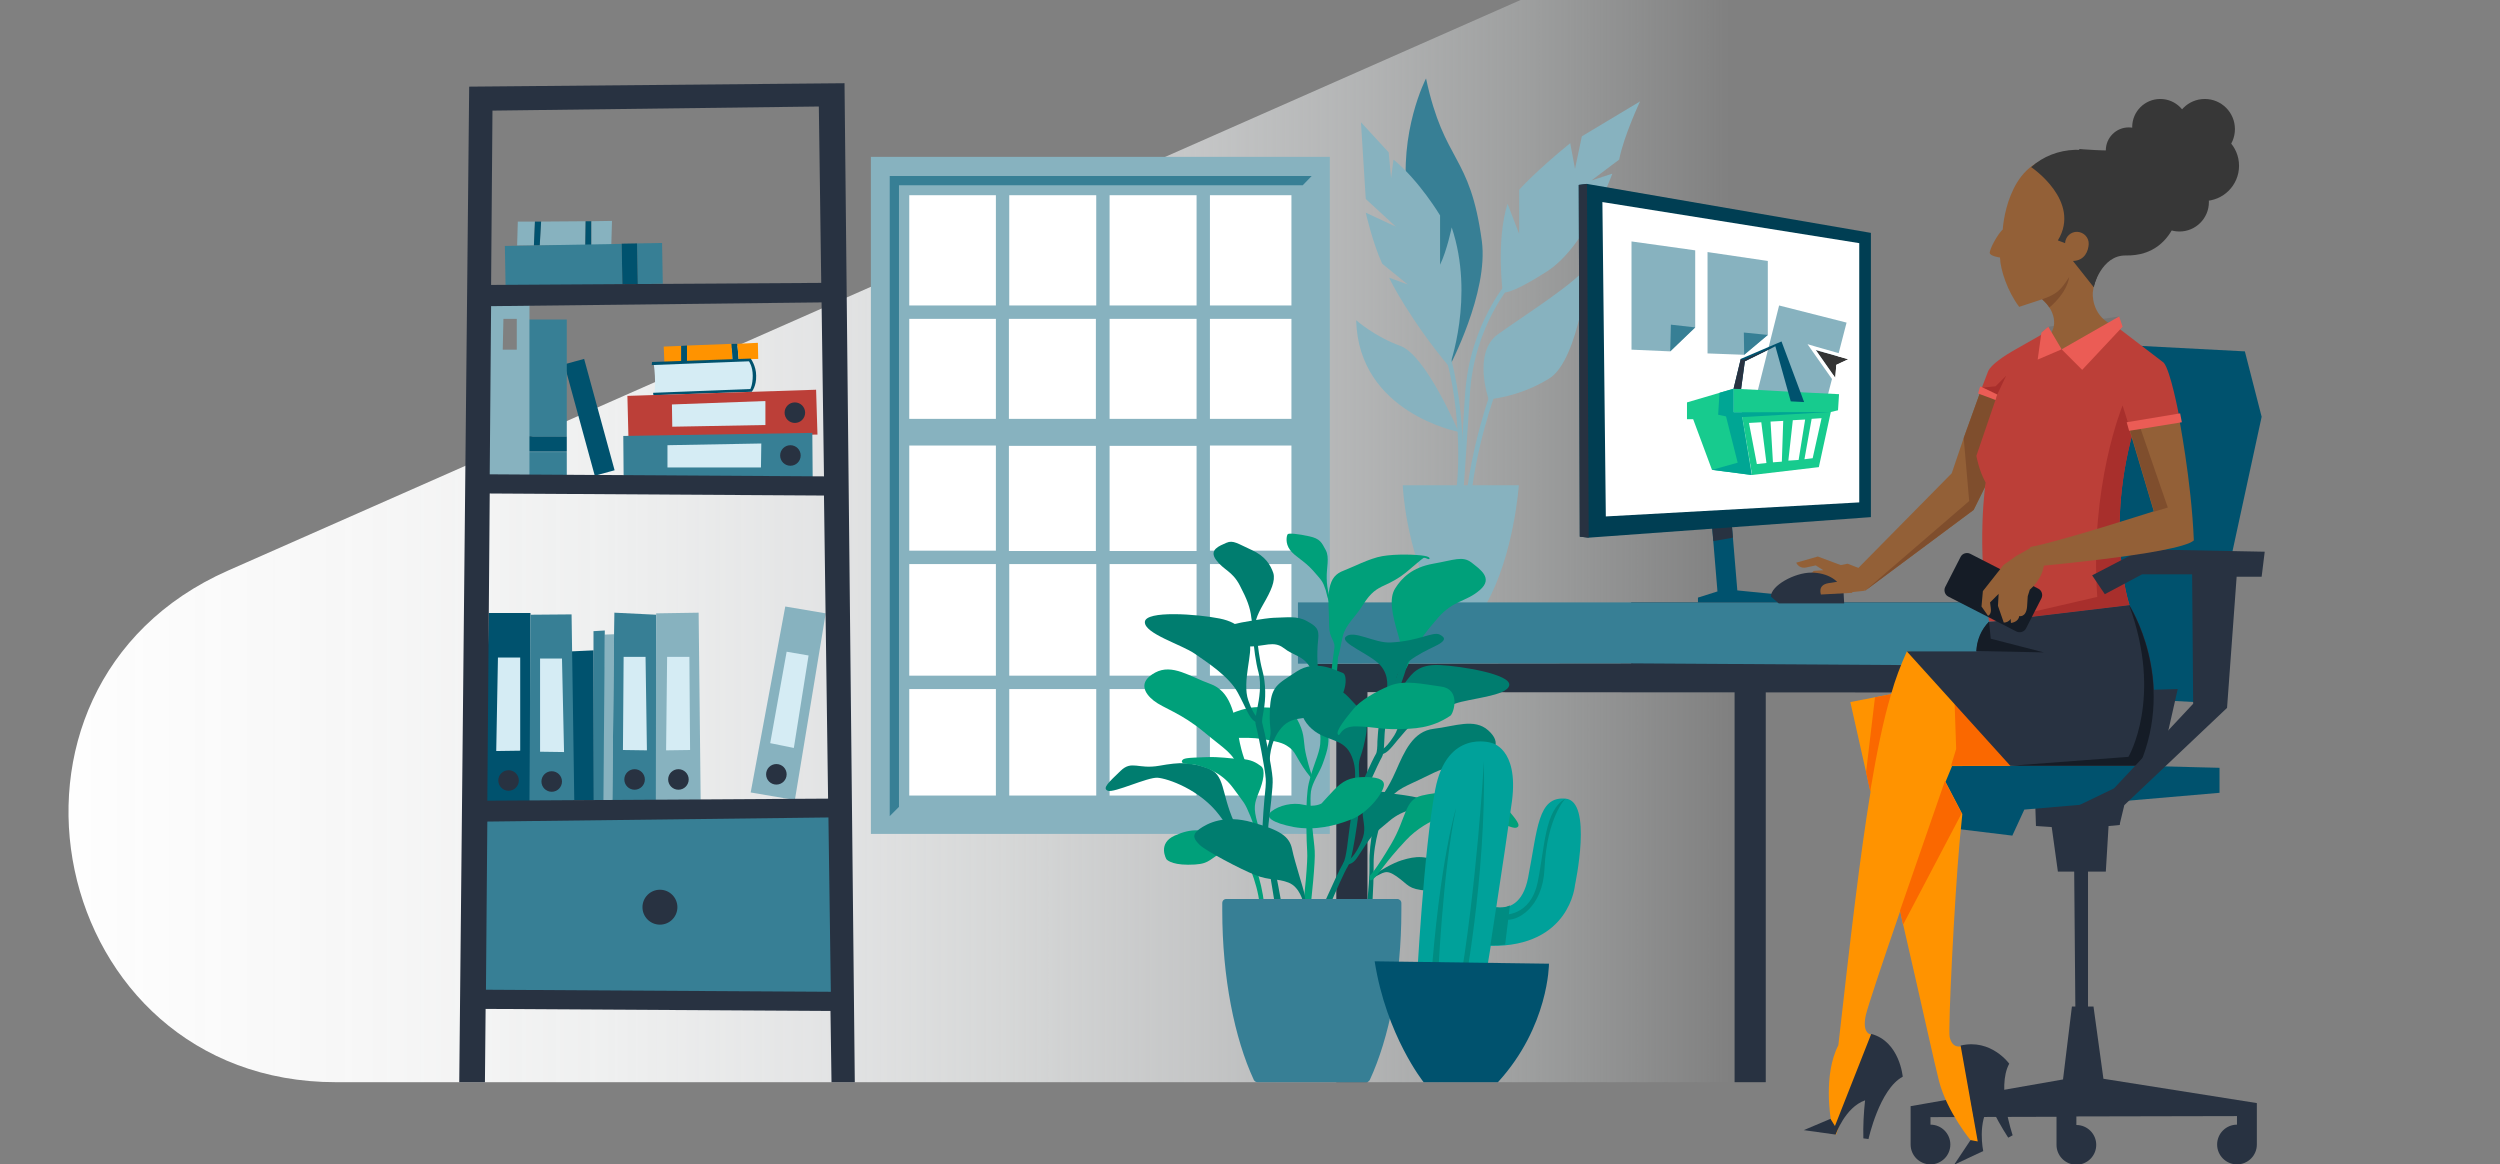 <?xml version="1.0" encoding="utf-8" standalone="no"?>
<!-- Generator: Adobe Illustrator 28.1.0, SVG Export Plug-In . SVG Version: 6.00 Build 0)  --><svg xmlns="http://www.w3.org/2000/svg" xmlns:xlink="http://www.w3.org/1999/xlink" id="Laag_1" style="enable-background:new 0 0 730 340;" version="1.1" viewBox="0 0 730 340" x="0px" xml:space="preserve" y="0px">
<rect x="0" y="0" width="730" height="340" fill="#808080" stroke="none"/>
<style type="text/css">
	.st0{fill:url(#SVGID_1_);}
	.st1{fill:#757575;}
	.st2{fill:#00526E;}
	.st3{fill:#936037;}
	.st4{fill:#373737;}
	.st5{fill:#7F4E2D;}
	.st6{fill:#FFFFFF;}
	.st7{fill:#87B2BF;}
	.st8{fill:#377F95;}
	.st9{fill:#283241;}
	.st10{fill:#003E53;}
	.st11{fill:#BC3F38;}
	.st12{fill:#FF9300;}
	.st13{fill:#FA6800;}
	.st14{fill:#151C26;}
	.st15{fill:#A82F2C;}
	.st16{fill:#EB5C55;}
	.st17{fill:#00A07A;}
	.st18{fill:#007D6F;}
	.st19{fill:#00A19A;}
	.st20{fill:#008C82;}
	.st21{fill:#17CB8E;}
	.st22{fill:#00A694;}
	.st23{fill:#343434;}
	.st24{fill:#D5ECF4;}
</style>
<g id="Neuzen">
	
		<linearGradient gradientTransform="matrix(1 0 0 1 0 -5778)" gradientUnits="userSpaceOnUse" id="SVGID_1_" x1="-122.739" x2="505.867" y1="5936" y2="5936">
		<stop offset="0" style="stop-color:#FFFFFF"/>
		<stop offset="0.226" style="stop-color:#FFFFFF;stop-opacity:0.99"/>
		<stop offset="0.363" style="stop-color:#FCFCFC;stop-opacity:0.957"/>
		<stop offset="0.475" style="stop-color:#FBFCFC;stop-opacity:0.901"/>
		<stop offset="0.574" style="stop-color:#F9FAFB;stop-opacity:0.821"/>
		<stop offset="0.665" style="stop-color:#F7F9F9;stop-opacity:0.718"/>
		<stop offset="0.75" style="stop-color:#F5F7F8;stop-opacity:0.591"/>
		<stop offset="0.83" style="stop-color:#F2F5F6;stop-opacity:0.44"/>
		<stop offset="0.906" style="stop-color:#EEF3F3;stop-opacity:0.265"/>
		<stop offset="0.976" style="stop-color:#EAF0F1;stop-opacity:7.200000e-02"/>
		<stop offset="1" style="stop-color:#E9EFF0;stop-opacity:0"/>
	</linearGradient>
	<path class="st0" d="M444,0L66.6,166.6C-10.6,200.7,13.8,316,98.1,316H660V0H444z"/>
</g>
<g id="Onderwerp">
	<polygon class="st1" points="598.1,95.4 618.8,92.4 618.8,95.4 602,102 596.1,97.1  "/>
	<polygon class="st2" points="595.7,202.6 642.7,205.1 643.9,197.8 660.4,121.7 655.5,102.6 604,99.9 585.3,117.8  "/>
	<g>
		<g>
			<path class="st3" d="M611.1,85.4c0.8-7.1,4.6-10.4,4.6-10.4c12.2-13.4,3.9-31.3-15.6-29.1C585.9,47.4,584.8,67,584.8,67     c-1.6,1.5-3.8,5.7-3.8,6.8c0,1,3,1.4,3,1.4c0.1,3.6,2.2,9.9,5.6,14.4l6.7-2.2c3,2.4,5,7.2,2.1,10.5l3.7,4.2l14.5-7.3     C610.5,91.8,611.1,85.4,611.1,85.4L611.1,85.4z"/>
			<path class="st4" d="M603,71c0.1-1.9,1.7-3.4,3.6-3.3c1.9,0.1,3.4,1.7,3.3,3.6c-0.1,1.9-1.1,4.8-4.6,4.9l6.1,7.7     c0,0,1-5.3,4.3-8.4c0,0,18-14.1,3-27.8c-7.2-5.6-18.6-5.3-25.6,1.1c0,0,14.8,9.9,7.8,21.4L603,71L603,71z"/>
			<path class="st4" d="M607.1,43.5c0,0,27.1,2.7,38.9-4.8c0,0-8.4,8-8.7,17.1c0,0-0.2,19.1-16.6,18.8c-7.1-0.1-9.4,9.2-9.4,9.2     l-0.1-27.4L607.1,43.5L607.1,43.5z"/>
			<circle class="st4" cx="636.4" cy="59" r="8.6"/>
			<circle class="st4" cx="643.5" cy="48.4" r="10.3"/>
			<circle class="st4" cx="621.6" cy="43.9" r="6.7"/>
			<circle class="st4" cx="643.8" cy="37.7" r="8.8"/>
			<circle class="st4" cx="630.8" cy="37.1" r="8.2"/>
		</g>
		<path class="st5" d="M596.3,87.4c0,0,1.5,1.3,2.1,2.4c0,0,5.1-4,5.8-8.9C601.6,84.9,600.7,85.8,596.3,87.4L596.3,87.4z"/>
	</g>
	<rect class="st6" height="187.3" width="124" x="259.9" y="51.4"/>
	<g>
		<path class="st7" d="M388.3,243.5h-134V45.8h134L388.3,243.5L388.3,243.5z M265.5,232.3h111.6L377.1,57H265.5L265.5,232.3z"/>
		<path class="st7" d="M349.4,197.3H324v-32.6h25.4L349.4,197.3L349.4,197.3z M382.7,93.1v-3.9h-29.4V51.4h-3.9v37.8H324V51.4h-3.9    v37.8h-25.4V51.4h-3.9v37.8h-30.9v3.9h30.9v29.2h-28.1v2h-2.7v3.9h2.7v1.9h28.1v30.7h-30.9v3.9h30.9v32.6h-30.9v3.9h30.9v36.7h3.9    v-36.7h25.4v36.7h3.9v-36.7h25.4v36.7h3.9v-36.7h29.4v-3.9h-29.4v-32.6h29.4v-3.9h-29.4v-30.7h29.4v-7.8h-29.4V93.1L382.7,93.1    L382.7,93.1z M294.6,93.1h25.4v29.2h-25.4C294.6,122.4,294.6,93.1,294.6,93.1z M320.1,197.3h-25.4v-32.6h25.4V197.3L320.1,197.3z     M294.6,160.9v-30.7h25.4v30.7H294.6z M349.4,160.9H324v-30.7h25.4L349.4,160.9L349.4,160.9z M324,122.4V93.1h25.4v29.2H324z"/>
		<path class="st8" d="M380.4,54.1H262.5v181.5l-2.7,2.7V51.4h123.2L380.4,54.1L380.4,54.1z"/>
	</g>
	<g>
		<path class="st8" d="M416.4,22.9c0,0-8.1,15.6-5.4,35.3l12.2,48.9c0,0,11.5-21.7,9.5-36.7C429.2,44.6,421.8,48,416.4,22.9    L416.4,22.9z"/>
		<path class="st7" d="M396,93.5c0,0,5.4,4.8,12.9,7.5c7.5,2.7,17,25.1,17,25.1S396.7,120.6,396,93.5z"/>
		<path class="st7" d="M434.7,116.6c0,0-4.8-13.6,2.7-19s23.8-15.6,26.5-20.4c0,0-2.7,27.8-11.5,33.3S434.7,116.6,434.7,116.6    L434.7,116.6z"/>
		<path class="st7" d="M438.8,85.3c0,0-2-14.9,1.4-25.8l3.4,8.8V55.4c0,0,4.8-5.4,14.9-13.6l1.4,7.5l2-9.5l17-10.2    c0,0-4.8,10.2-6.1,17l-2,1.5l-6.1,4.6l6.1-2c0,0-7.5,21-19,28.5C440.1,86.7,438.8,85.3,438.8,85.3L438.8,85.3z"/>
		<path class="st7" d="M423.2,107.1c0,0,7.5-20.4,0.7-40.7c0,0-1.4,6.8-3.4,10.9V62.9c0,0-6.1-10.2-13.6-16.3l-0.7,5.4l-0.7-7.5    l-8.1-8.8l1.4,22.4l8.8,8.1l-8.8-4.1c0,0,2,8.8,4.8,14.9l7.5,6.1l-5.4-2C405.5,81.3,412.3,94.2,423.2,107.1L423.2,107.1z"/>
		<path class="st7" d="M426.6,143.1l-1.3-0.2c0-0.2,2.6-20.5-4-41.8l1.3-0.4C429.2,122.4,426.6,142.9,426.6,143.1L426.6,143.1z"/>
		<path class="st7" d="M427.2,145.1l-1.4-0.1c0-0.1,0.7-9.1,2-29.9c1.4-21,13-33.6,13.1-33.7l1,0.9c-0.1,0.1-11.4,12.3-12.7,32.8    C427.9,136.1,427.2,145,427.2,145.1L427.2,145.1z"/>
		<path class="st7" d="M429.3,147.8l-1.4-0.1c1.4-16.9,7.4-33.3,7.5-33.5l1.3,0.5C436.6,114.9,430.6,131.2,429.3,147.8z"/>
		<path class="st7" d="M419.1,176.3H434c8.1-14.3,9.5-34.6,9.5-34.6h-33.9C409.6,141.7,410.3,160,419.1,176.3L419.1,176.3z"/>
	</g>
	<polygon class="st2" points="507.3,172.4 501.9,107.9 496.1,107.9 501.5,172.7 495.8,174.5 495.8,176.8 528.3,176.8 528.3,174.5     "/>
	<polygon class="st9" points="506,157 501.9,107.9 496.1,107.9 500.3,158  "/>
	<polygon class="st10" points="461.3,156.7 463.9,157 546.3,151 546.3,68 463.4,53.7 461,54  "/>
	<polygon class="st6" points="542.9,71 542.9,146.7 468.9,150.8 467.9,59  "/>
	<polygon class="st9" points="461.3,156.7 463.9,157 463.4,53.7 461,54  "/>
	<polygon class="st9" points="625.5,201.5 623.7,227.4 630.1,226.8 635.9,201.2  "/>
	<polygon class="st3" points="576.3,148.9 544.6,172.5 541.3,167.2 569.9,138.2 573.4,127.9 578.7,113.2 592.5,116.2  "/>
	<polygon class="st5" points="578.7,113.2 573.4,127.9 575,146.3 544.6,172.5 576.3,148.9 592.5,116.2  "/>
	<polygon class="st9" points="594.2,231.9 594.5,241.2 599.1,241.5 600.9,254.5 614.9,254.5 615.7,241.2 618.9,240.9 619.5,230.4     "/>
	<path class="st2" d="M624.7,223.6h-55l-22.4,15.5l40.3,4.9l3.5-7.6l57-4.9v-7.3L624.7,223.6L624.7,223.6z"/>
	<path class="st9" d="M614.2,315l-2.9-21.1h-1.6v-47h-4.1l0.4,47H605l-2.6,21.3l-44.5,7.8v2.7l0,8.5c0,3.2,2.6,5.8,5.8,5.8   c3.2,0,5.8-2.6,5.8-5.8c0-3.2-2.6-5.8-5.8-5.8h0v-2.2l36.8-0.1v8.2c0,3.2,2.6,5.8,5.8,5.8c3.2,0,5.8-2.6,5.8-5.8   c0-3.2-2.6-5.8-5.8-5.8l0,0V326l46.9-0.1v2.5c-3.2,0-5.8,2.6-5.8,5.8c0,3.2,2.6,5.8,5.8,5.8s5.8-2.6,5.8-5.8v-12.1L614.2,315   L614.2,315z"/>
	<polygon class="st9" points="476.3,175.9 476.3,193.7 384,193.8 384,202.1 557.8,202.2 563.8,195.6 591.2,195.6 591.2,175.9  "/>
	<polyline class="st8" points="571.2,194.3 591.2,195.6 591.2,175.9 379,175.9 379,193.8 476.3,193.7  "/>
	<path class="st3" d="M528.3,172.2c-1.1,0.2-2.3,0-3.2-0.7l0.9-1.1l3.6-3.7l2.8-0.2l-2.2-1.4l-2.8,0.6c-1.2,0.3-2.4-0.3-2.9-1.4   l6.3-1.8l6.7,2.5l2-0.4l4.9,1.9l0.1,6l-3.7,0.4c0,0-3.7-0.3-4.9-2l-2.2-0.7l-2.1,1.9C531.7,172.1,529.9,173.8,528.3,172.2   L528.3,172.2z"/>
	<path class="st9" d="M538.3,172.6l-0.5,0c-0.3-3-4.2-5.4-8.9-5.4c-4.9,0-11.8,3.8-11.8,7l2.3,2h19.1L538.3,172.6z"/>
	<path class="st3" d="M533.8,170.3l5.7-0.9l1.4,3.7l-9.2,0.5C531.7,173.4,530.7,170.9,533.8,170.3L533.8,170.3z"/>
	<path class="st11" d="M583.2,115.2l-4.5-2l1.8-4.7c0.8-2.1,5.3-4.9,7.2-6l8.8-5l5.5,4.5l2.5,0.1l14.1-6.3l13.2,10.1   c2,2.3,4.4,15.1,4.4,15.1l-12.7,2.7c-9.2,30.9-1.7,52.9-1.7,52.9l-41,4.9c-3.8-22.3-1-40.6-1-40.6c-2-3.6-2.7-7.8-2.7-7.8l5.6-16.4   L583.2,115.2L583.2,115.2z"/>
	<path class="st12" d="M587,223.6c0.1,0,23.3-26.8,23.3-26.8l-53.5-6.6c-1.8,4-3.4,8.2-4.6,12.5l-4.7,0.9l-7.2,1.4l4.6,20.5l1.3,5.7   c-3.1,18.8-5.9,42.9-9.4,74c-4.5,8.7-2.2,21.6-2.2,21.6l-0.9,2l2.4,2.6l10.4-29.3c0,0-2.9,0-1.7-5.6c0.5-2.3,4.9-15.5,10-30.3   l0.1-0.2c0.4,2,0.7,3.8,0.9,4.3c4.9,21.2,9.4,41.7,10.4,45.4c2.4,9.2,9.5,17.6,9.5,17.6l2,0.2l-5-28c0,0-2.6,0.9-3.4-2.7   c-0.5-2.4,1.4-40.2,2.9-56.9c0.5-5,0.8-8.2,0.8-8.2l-4.9-9.4c0,0,1.6-3.9,1.9-4.6L587,223.6L587,223.6z"/>
	<path class="st9" d="M572.5,305.3c8.9-2.1,14.2,5.3,14.2,5.3c-3.8,6.9,1,20.9,1,20.9l-1.3,0.7c-2-3.1-3.8-6.3-5.3-9.6   c-3.8,5-2,13.5-2,13.5l-8.5,4l4.8-7.2l2.1,0.4L572.5,305.3L572.5,305.3z"/>
	<polygon class="st13" points="555.7,270 554.8,265.9 567.9,228.1 572.8,237.5  "/>
	<polygon class="st13" points="569.7,223.6 571.2,218.7 570.6,201 585.8,206.8 587,223.6  "/>
	<path class="st9" d="M556.8,190.2h20.3c0.3-3.2,1.5-6.2,3.7-8.6l41-4.9c0,0,13.9,21.6,3,46.9H587L556.8,190.2L556.8,190.2z"/>
	<path class="st13" d="M546.1,231.1c1.9-11.3,3.8-20.7,6.1-28.4l-4.7,0.9l-2.6,21.8L546.1,231.1L546.1,231.1z"/>
	<path class="st14" d="M596.8,190.5l-19.7-0.4c0.1-3.2,1.4-6.3,3.7-8.6l0.5,5L596.8,190.5L596.8,190.5z"/>
	<path class="st14" d="M621.7,176.7c0,0,13.9,21.6,3,46.9H587l34.5-2.6C621.5,221,631.7,203.8,621.7,176.7L621.7,176.7z"/>
	<path class="st15" d="M580.8,181.6l41-4.9c0,0-7.5-22,1.7-52.9l-2.1-0.3l-1.6-5.1c0,0-9.7,23.4-7.4,55.9L580.8,181.6L580.8,181.6z"/>
	<polygon class="st15" points="578.7,113.2 583.2,115.2 585.8,109.7 582.7,112.8  "/>
	<polygon class="st9" points="625.5,160.4 610.9,168 614.6,173.5 625.5,167.7 640.1,167.7 640.4,205.5 617.3,230.2 594.5,241.2    618.9,240.9 620.3,235.1 650.3,206.7 653.1,168.4 660.4,168.4 661.3,161.1  "/>
	<path class="st3" d="M636.1,121.1c0,0,3.8,19.2,4.5,36.7c-4.5,4.1-50.7,8-50.7,8l3-6.1c7.7-1.3,36-10.4,36-10.4l-7.7-25.8l3.1-0.5   L636.1,121.1L636.1,121.1z"/>
	<polygon class="st5" points="629,149.4 633,148.2 624.3,123 621.3,123.5  "/>
	<path class="st9" d="M546.4,301.9c8.3,2.2,9.2,12.5,9.2,12.5c-6.8,3.6-10,18.2-10,18.2l-1.5-0.2c-0.1-3.7,0.1-7.4,0.5-11.1   c-5.8,2-8.6,10-8.6,10l-9.3-1.3l7.8-3.3l1.3,2.1L546.4,301.9L546.4,301.9z"/>
	<path class="st14" d="M568,171.4l4.5-8.8c0.5-1,1.8-1.4,2.8-0.9l19.9,10.2c1,0.5,1.4,1.8,0.9,2.8l-4.5,8.8c-0.5,1-1.8,1.4-2.8,0.9   l-19.9-10.2C567.9,173.7,567.5,172.4,568,171.4z"/>
	<path class="st3" d="M588.8,162.3L585,165l-6,7.6l-0.4,4.5l1.9,2.7c0,0,1.1-0.3,0.8-2.3l-0.2-1.6l2.5-2.5l-0.2,3.5l1.7,4.9   c0.8,0,1.6-0.4,2-1.1l0.1,1.2c0,0,2.2-0.2,2.4-2c0,0,2,0.5,2.3-2.7l0.2-3.1l0.6-1.9c1.5-1.3,2.7-2.9,3.5-4.8   c1.2-3.2,0.6-4.8,0.6-4.8l1-3.3l-4.7,0.6L588.8,162.3L588.8,162.3z"/>
	<rect class="st9" height="116.7" width="9.1" x="506.5" y="199.3"/>
	<rect class="st9" height="116.7" width="9.1" x="390.2" y="199.3"/>
	<polygon class="st16" points="618.8,92.4 602,102 608,108 619.8,95.4  "/>
	<polygon class="st16" points="598.1,95.4 602,102 595,105 596.1,97.1  "/>
	<polygon class="st16" points="621,123.3 636.6,120.7 637.1,123.3 621.7,125.8  "/>
	<polygon class="st16" points="583.2,115.2 582.7,116.8 577.6,114.9 578.2,112.8  "/>
	<g>
		<path class="st17" d="M343,244c5.1-2.3,8.3-1.8,12.5,0c2.6,1.1,6.1,3.6,8.6,5.6c-0.1,0.2-0.2,0.3-0.3,0.5    c-3.3-1.9-3.7-3.1-7.2-1.1c-4,2.3-3.6,3.5-9.7,3.5c-5.1,0-6.3-1.6-6.3-1.6S337.9,246.3,343,244L343,244z"/>
		<path class="st18" d="M365.6,250c0,0-1.5-1.7-5.3-10.1c-3.8-8.5-2.5-13.8-7.7-15.6c-5.2-1.8-7.9-1.8-14.1-0.7    c-6.2,1.1-8-1.7-11.3,1.5c-3.3,3.2-5.5,5.1-3.7,5.8c1.8,0.7,11.6-4,14.5-3.8c2.9,0.2,12.4,3.4,18.1,11c5.7,7.6,6.9,10.9,8.6,12.6    C366.1,252.4,365.6,250,365.6,250L365.6,250z"/>
		<path class="st18" d="M421.3,252.3c-4.8-2.6-7.8-2.4-12-1.1c-2.6,0.8-6.2,2.9-8.8,4.7c0.1,0.2,0.2,0.3,0.3,0.5    c3.3-1.6,3.8-2.7,7-0.5c3.7,2.6,3.2,3.7,9,4.2c4.9,0.4,6.2-1,6.2-1S426.1,254.9,421.3,252.3L421.3,252.3z"/>
		<path class="st17" d="M388.1,182.6c0-4.1-0.5-7.9,0.1-10.8c0.6-2.9,1.8-4.3,4.2-5.2c2.4-0.9,7.6-3.6,11.2-4.2    c4-0.7,10-0.5,12.3-0.1s1.5,1.2,1,0.9c-0.9-0.4-0.9-0.3-1.2-0.3c-0.3,0.1-3.3,2.7-5.2,4.3c-2,1.6-4,2.7-6.2,3.7    c-2.2,1-4,2-6.3,5.7s-5.1,5.8-5.9,9.2s-0.8,4.1-1.2,5.5c-0.4,1.4-1,0.1-1-0.8C389.9,186.4,388.1,186.7,388.1,182.6L388.1,182.6z"/>
		<path class="st18" d="M384.9,186.8c0.4-3.3-0.7-4-3.4-5.5s-5.7-1-9.7-0.9c-2.2,0.1-9.5,1.3-11.7,1.9c-4.2,1.2-8.6,1.9-9.5,3.4    c-0.9,1.4,0.3,1.1,1.5,1.9c1.2,0.8,7.4,1.2,12.3,1.2s7.5-1.8,10.4,0.4c2.9,2.3,5.9,2.3,7.8,5.8c1.9,3.5,1.5,4.6,2.7,6.8    S383.9,195.9,384.9,186.8L384.9,186.8z"/>
		<path class="st17" d="M382.8,227.1c-3.8-4.6-4.3-7.3-6-8.6s-2.5-1.8-8.2-2.7c-5.7-0.9-9.5,0.5-12.3-1.5c-2.8-2-1.4-3.4,0-4.3    c1.4-0.9,7-3.8,11.8-3.5c4.8,0.4,8.4-0.6,10.6,3.4c2.2,4,1.9,5.9,2.3,8.6c0.4,2.7,1.7,7,2.1,8S382.8,227.1,382.8,227.1    L382.8,227.1z"/>
		<path class="st17" d="M380.7,281.5l-2.4-0.4c0,0,0.5-3,1.6-11.6c1.2-9,2-18.3,1.8-20.8c-0.2-2.8-0.5-12.7,0.1-17.8    c0.3-2.9,1.4-5.9,2.3-8.5c0.7-1.9,1.3-3.8,1.4-5.1c0.1-1.2,0.1-2.1,0-3.1c-0.1-1.5-0.3-3.4,0.2-6.9c0.4-3.1,0.9-4.6,1.3-5.9    c0.4-1.2,1.5-2.6,1.7-4.8c0.5-4.7,1.3-9.9,1.3-9.9l0.9,0.6c0,0.1-0.1,5.1-0.6,9.8c-0.3,2.5-0.7,3.7-1.1,5    c-0.4,1.3-0.9,2.6-1.2,5.5c-0.4,3.3-0.3,4.9-0.2,6.4c0.1,1.1,0.2,2.1,0,3.5c-0.2,1.6-0.8,3.4-1.6,5.6c-0.9,2.5-3,5.3-3.4,8    c-0.6,5,1,14.6,1.1,17.4c0.2,3-0.8,13.2-1.8,21.3C381.3,278.5,380.8,281.4,380.7,281.5L380.7,281.5z"/>
		<path class="st17" d="M388.6,175.8c0-0.2-1.2-3.7-1.2-6.9c-0.1-3.1,0.9-6.1-0.3-8.3s-1.6-3.3-4.8-4s-6-1-6.3-0.6s-0.8,2.6,0.7,4.6    c1.5,2,4,3,6.7,6c2.6,3,2.8,3,3.7,5.7C387.7,174.9,388.6,177.8,388.6,175.8L388.6,175.8z"/>
		<path class="st17" d="M409.6,194.7c0-1.5,0.5-3.1-1.3-9.2c-1.8-6.1-2.8-10.7-0.9-13.7s4.9-6.1,11.1-7.2c6.2-1.1,8.5-2.3,11.1-0.4    c2.5,2,6.6,4.6,2.5,8.1c-4,3.5-7.7,2.9-12.2,8.1c-4.5,5.2-6.4,7.9-8,12C410.3,196.5,409.6,196.6,409.6,194.7L409.6,194.7z"/>
		<path class="st18" d="M392.8,251.3c0.2-0.2,1.3,0.7,3.6-3.3c2.2-4,2.2-5.4,1.7-8.6c-0.5-3.2-0.4-6.6,1.2-7.3s3.1-1.3,6.3-0.6    s5.1,0.5,9.8,1.8c4.7,1.3,6,1.6,6,2.6s-3.1,0-4.8,0s-6.6,0.1-11,3.9s-4.2,3.1-6.7,6.7c-2.5,3.6-3,5.2-4.8,5.8    C394,252.3,390.9,253.5,392.8,251.3L392.8,251.3z"/>
		<path class="st18" d="M405,201.6c-0.1-0.4,0.9-4.2-2-7.4c-2.9-3.2-11.7-6.4-10.1-8.2c2.2-2.3,8.5,1.9,13.2,1.6    c8.3-0.4,12.3-3.3,14.3-2.3c2,1,1.4,1.9-0.6,3s-10.8,4.6-12,9.5c-1.2,4.9-1.2,6.3-1.3,6.8C406.4,205.1,405,201.6,405,201.6    L405,201.6z"/>
		<path class="st18" d="M403,218.9c0,0,1.1,0.6,4.1-4.1c3-4.7,1.8-13.8,3.5-15.9s3.4-5,9.8-4.7c6.4,0.3,20.9,2.7,20.3,5.9    s-11.6,3.8-15.9,5.4c-4.3,1.6-10.9,4-14.3,7.8c-3.4,3.8-4.7,6.1-6.5,6.8C402.2,220.8,403,218.9,403,218.9L403,218.9z"/>
		<path class="st18" d="M395.3,230.3c-0.1-0.3,1.5-5.5-1-10.3s-7.8-3.4-12-7.9c-4.2-4.4-2.9-11.1-1.3-11.2c1.6-0.1,8.3-2.2,12.8,2.7    c4.5,4.9,6.2,5.6,4.8,12.4c-1.4,6.8-2.1,4.3-1.7,10.7C397.2,233.1,395.3,230.3,395.3,230.3L395.3,230.3z"/>
		<path class="st18" d="M402.9,233.3c0.4-0.7,2.2-2.5,4.7-8.2c2.5-5.7,5-11.6,11.1-12.3s11.8-3.2,15.9,0.5s1.6,6.4-1.5,7.8    c-3.2,1.4-8.4,1.5-15.8,5.2s-9,3.6-12.5,8C401.2,238.9,402.9,233.3,402.9,233.3L402.9,233.3z"/>
		<path class="st18" d="M383.9,274.8l-1.8-0.7c0.3-0.8,8.3-19.1,10.1-22c1-1.6,1.4-7.2,2-11.3c0.4-2.7,0.7-5,1.1-6.2    c1-3,5.4-12.7,6.5-14.5c0.3-0.5,0.4-2.1,0.4-3.6c0.2-3.1,0.4-7.4,2.3-10.9c2.8-5.2,5.5-15.1,5.5-15.2l1.9,0.5    c-0.1,0.4-2.8,10.2-5.7,15.6c-1.7,3.1-1.9,7.2-2,10.1c-0.1,2.1-0.2,3.6-0.7,4.5c-1.1,1.9-5.4,11.4-6.3,14.1c-0.3,1-0.7,3.4-1,5.9    c-0.7,4.7-1.5,10-2.7,12C391.7,255.9,384,274.6,383.9,274.8L383.9,274.8z"/>
		<path class="st18" d="M400.3,270.3l-1.9-0.2c0-0.1,1.6-11,1.5-17.7c-0.2-6.9,1.9-14.6,2.1-15l1.8,0.7c0,0.1-2.8,7.7-2.7,14.2    C401.2,259.2,400.3,270.2,400.3,270.3L400.3,270.3z"/>
		<path class="st17" d="M390.7,214.5c0.7,0.8,0.5-2.5,5.4-2.4c4.9,0.1,7.1,0.9,11.9,0.8s9.8-0.1,15.5-3.9c1-0.7,3.1-7.7-2.6-8.5    c-5.7-0.8-10.7-2-15-0.3c-4.3,1.7-8.8,4.5-10.6,6.7S389.8,213.5,390.7,214.5L390.7,214.5z"/>
		<path class="st17" d="M385.9,234.6c1.2-1.3,1.7-1.9,3.6-3.9c2.6-2.7,4.6-3.7,8.5-3.8s6.3,0.6,6.1,2.4c-0.2,2.4-4.9,8.3-9.6,10    c-4.6,1.8-10.4,3.3-16.7,2.2c-6.2-1.2-8.7-2.9-6.5-4.6s6.1-2.7,9.4-1.9S385.9,234.6,385.9,234.6L385.9,234.6z"/>
		<path class="st17" d="M400,255.7c0,0,1.6-1.4,6.2-9.2s3.8-13,9-14.2s7.8-1,13.7,0.8c5.9,1.7,7.9-0.9,10.8,2.6c2.9,3.5,4.8,5.5,3,6    c-1.8,0.5-10.8-5-13.6-5.1c-2.8-0.1-12.3,2-18.6,8.8c-6.3,6.7-7.8,9.8-9.5,11.3C399.3,257.9,400,255.7,400,255.7L400,255.7z"/>
		<path class="st18" d="M366.5,182.4c0.2-1,0.2-2.2,2.4-6s3.6-6.8,2.9-9.1c-0.8-2.3-2.3-4.9-6.3-6.7s-5.4-3-7.4-2.1s-5.2,2-3,5    c2.2,3,4.7,3.2,6.9,7.4s3,6.4,3.4,9.4C365.8,183.5,366.2,183.6,366.5,182.4L366.5,182.4z"/>
		<path class="st17" d="M370,244.6c-0.1-0.3-1.5,0.4-2.8-4.2s-0.9-5.9,0.4-9.1c1.3-3.1,2-6.6,0.6-7.6c-1.4-1-2.8-2-6.2-2.1    s-5.3-0.7-10.3-0.5s-6.4,0.2-6.6,1.2s3.2,0.7,4.8,1.2c1.7,0.5,6.6,1.8,10.1,6.5c3.5,4.8,3.4,4.2,5.1,8.3c1.7,4.2,1.7,6,3.4,7    C368.6,245.3,371.4,247.2,370,244.6L370,244.6z"/>
		<path class="st18" d="M367.6,209.6c0,0-1.2,0.3-3.1-5.1s1.5-14.3,0.3-16.8s-2.2-5.8-8.7-7.1c-6.5-1.3-21.6-2.4-21.8,1    s10.7,6.6,14.6,9.3c3.9,2.7,10,6.7,12.5,11.3s3.2,7.2,4.9,8.4C368,211.7,367.6,209.6,367.6,209.6L367.6,209.6z"/>
		<path class="st18" d="M370.7,222.6c0.1-0.2-0.2-5.8,3.5-10.1c3.7-4.3,8.7-1.6,13.9-5c5.2-3.4,5.6-10.5,4-11s-7.8-4.2-13.5-0.4    c-5.7,3.8-7.5,4.2-7.8,11.3s1.1,4.8-0.8,11.1C368.1,225,370.7,222.6,370.7,222.6L370.7,222.6z"/>
		<path class="st17" d="M364.3,224.1c-0.2-0.8-1.6-3.1-2.7-9.4c-1.2-6.3-2.3-12.9-8.2-15s-11.1-6-16.1-3.3c-5,2.7-3.2,6-0.4,8.2    s8,3.6,14.6,9.1s8.2,5.8,10.6,11.1C364.6,230.2,364.3,224.2,364.3,224.1L364.3,224.1z"/>
		<path class="st18" d="M373.3,270.4l2-0.3c-0.1-0.9-3.7-21.2-4.9-24.6c-0.6-1.9,0.4-7.6,0.8-11.8c0.3-2.8,0.5-5.2,0.4-6.4    c-0.2-3.3-2.4-14-3-16.1c-0.2-0.6,0.1-2.2,0.4-3.8c0.6-3.2,0.7-7.7-0.4-11.7c-1.6-5.9-2.1-16.5-2.1-16.6l-1,0.3    c0,0.4,0.3,10.9,2,17c0.9,3.5,0.2,7.6-0.4,10.6c-0.4,2.1-0.7,3.7-0.4,4.7c0.6,2.1,2.7,12.7,2.9,15.7c0.1,1.1-0.1,3.5-0.4,6.1    c-0.4,4.9-0.9,10.4-0.2,12.7C370.1,249.5,373.2,270.2,373.3,270.4L373.3,270.4z"/>
		<path class="st17" d="M370.7,282.4l2-0.4c0-0.1-2.9-11.1-3.6-18c-0.6-7.1-3.9-14.8-4.1-15.1l-1.6,0.9c0,0.1,3.8,7.5,4.4,14.3    C368.4,271.2,370.6,282.3,370.7,282.4L370.7,282.4z"/>
		<path class="st18" d="M380.6,263.7c-0.1-0.3-1-4.7-4.4-6s-5.4-0.5-9.7-2.2s-14.5-7.1-16.2-8.8s-2.4-2.9-0.1-4.6    c2.4-1.7,7.3-4.3,15.4-2s10.9,4,11.7,7.9s3.4,11.6,3.7,13.5C381.3,263.6,380.9,265,380.6,263.7L380.6,263.7z"/>
		<path class="st8" d="M358.1,262.5c-0.7,0-1.2,0.5-1.2,1.2c0,0.7,0,1.5,0,2.2c0,19.6,3.6,37.3,9.2,49.4c0.2,0.4,0.6,0.7,1.1,0.7    h31.7c0.5,0,0.9-0.3,1.1-0.7c5.6-12.1,9.2-29.8,9.2-49.4c0-0.7,0-1.5,0-2.2c0-0.7-0.6-1.2-1.2-1.2H358.1z"/>
	</g>
	<g>
		<path class="st19" d="M457.1,233.2c-8.1-0.7-8.1,8.8-10.9,23.1c-1.5,7.7-5.7,9.1-9.3,8.7c1.6-10.5,3.5-23.2,4.6-31.1    c2-15.6-6.1-17-6.1-17s-12.9-4.1-16.3,13.6c-3.4,17.7-5.4,56.4-5.4,56.4l20.4-3.4c0,0,0.5-2.9,1.2-7.3    c23.2,0.3,24.6-17.8,24.6-17.8S465.2,233.8,457.1,233.2L457.1,233.2z"/>
		<path class="st20" d="M436.9,264.9l-1.7,11.1c1.5,0,2.9,0,4.3-0.2l1.4-11.4C439.5,265,438.2,265.1,436.9,264.9L436.9,264.9z"/>
		<path class="st20" d="M433.3,222.3c0,0-2,36.7-7.5,67.9l1.4,0.7C427.2,290.9,434,256.3,433.3,222.3L433.3,222.3z"/>
		<path class="st20" d="M438.8,267.1c0,0,8.1,0.7,10.2-9.5s2-21,8.1-24.4c0,0-5.4,5.4-6.1,20.4c-0.5,11.5-8.1,15.6-11.5,14.9    L438.8,267.1L438.8,267.1z"/>
		<path class="st20" d="M419.8,287.5c0,0,1.4-33.3,5.4-51.6c0,0-4.8,14.9-7.5,52.3L419.8,287.5L419.8,287.5z"/>
		<path class="st2" d="M401.4,280.7l50.9,0.7c0,0,0,18.3-14.9,34.6h-21.7C415.7,316,404.8,302.4,401.4,280.7z"/>
	</g>
	<polygon class="st7" points="476.4,70.5 476.4,102.1 487.7,102.6 495,95.6 495,73.1  "/>
	<polygon class="st8" points="487.9,94.8 487.7,102.6 495,95.6  "/>
	<polygon class="st7" points="498.6,73.6 498.6,103.2 509.3,103.6 516.2,97.8 516.2,76.2  "/>
	<polygon class="st8" points="509.2,97.1 509.3,103.6 516.2,97.8  "/>
	<polygon class="st7" points="533.4,116.6 512.7,116.3 519.5,89.2 539.2,94.2  "/>
	<g>
		<path class="st21" d="M506.2,113.5v6.9l2.3,0l3.1,18.3l19.5-2.3l3.5-16.1l2.1-0.5l0.3-4.7l-10-0.5l-5.7-0.3l-7.1-0.4    C514.1,113.9,506.2,113.5,506.2,113.5z M517,123.1l3.7-0.2l-0.4,11.9l-2.6,0.2L517,123.1L517,123.1z M526.9,134.1l2.1-11.8    l2.9-0.2l-2.6,11.7L526.9,134.1L526.9,134.1z M522.2,134.5l1.3-11.8l3.6-0.2l-1.9,11.8L522.2,134.5L522.2,134.5z M510.7,123.5    l3.6-0.2l1.5,11.9l-2.8,0.3L510.7,123.5L510.7,123.5z"/>
		<polygon class="st21" points="506.2,113.5 506.2,120.4 508.5,120.4 511.5,138.7 499.9,137.2 494.4,122.4 492.6,122.4 492.6,117.5       "/>
		<polygon class="st2" points="522.9,117.2 518.4,101.1 509.5,105.5 508.4,113.6 506.2,113.5 508.3,104.8 520.2,99.7 526.8,117.4       "/>
		<polygon class="st22" points="504,121.6 501.7,121.1 502.1,114.7 506.2,113.5 506.2,120.4 534.5,120.3 508.7,121.8 511.5,138.7     499.9,137.2 507.4,135.1   "/>
		<polygon class="st9" points="518.4,101.1 509,105.1 508.3,104.8 506.2,113.5 508.4,113.6 509.5,105.5   "/>
	</g>
	<g>
		<polygon class="st23" points="530.2,102.2 535.9,110.4 536.2,106.6 539.7,104.9   "/>
		<path class="st6" d="M530.2,102.2l9.5,2.7l-3.5,1.6l-0.3,3.8L530.2,102.2 M527.8,100.5l1.6,2.3l5.7,8.1l1.6,2.3l0.2-2.8l0.2-3.2    l3-1.4l2.4-1.1L540,104l-9.5-2.7L527.8,100.5L527.8,100.5L527.8,100.5z"/>
	</g>
	<g>
		<g>
			<polygon class="st7" points="158,64.7 157.6,71.7 170.9,71.6 171,64.6    "/>
			<polygon class="st7" points="151.2,64.7 151,71.7 155.9,71.7 156.2,64.7    "/>
			<polygon class="st2" points="156.2,64.7 155.9,71.7 157.6,71.7 158,64.7    "/>
			<polygon class="st2" points="172.7,64.6 171,64.6 170.9,71.6 172.7,71.6    "/>
			<polygon class="st7" points="178.5,71.6 178.7,64.5 172.7,64.6 172.7,71.6    "/>
		</g>
		<g>
			
				<rect class="st8" height="11.9" transform="matrix(1 -1.804573e-02 1.804573e-02 1 -1.37 2.982)" width="34.1" x="147.5" y="71.5"/>
			
				<rect class="st8" height="11.9" transform="matrix(1 -1.804573e-02 1.804573e-02 1 -1.358 3.438)" width="7.3" x="186.1" y="71"/>
			
				<rect class="st2" height="11.9" transform="matrix(1 -1.804573e-02 1.804573e-02 1 -1.361 3.33)" width="4.5" x="181.6" y="71.1"/>
		</g>
		<polygon class="st7" points="178.8,234.6 175.9,234.6 176.5,185.3 179.3,185.2   "/>
		<polygon class="st8" points="176.2,233.9 173.3,233.9 173.3,189.9 173.3,184.3 176.6,184.1   "/>
		<polygon class="st2" points="173.4,233.8 167.1,233.8 166.9,190.2 173.3,189.9   "/>
		<g>
			<polygon class="st12" points="200.6,100.9 200.6,105.6 213.9,105.1 213.6,100.4    "/>
			<polygon class="st12" points="193.8,101.2 194,105.8 198.9,105.6 198.9,101    "/>
			<polygon class="st2" points="198.9,101 198.9,105.6 200.6,105.6 200.6,100.9    "/>
			<polygon class="st2" points="215.3,100.4 213.6,100.4 213.9,105.1 215.7,105    "/>
			<polygon class="st12" points="221.4,104.8 221.3,100.1 215.3,100.4 215.7,105    "/>
		</g>
		<path class="st24" d="M219,105.3c0,0,1.3,2.2,1.2,4.2s-0.8,4.4-0.8,4.4l-28.3,1c0,0,0.5-3.6-0.2-8.6L219,105.3L219,105.3z"/>
		<path class="st2" d="M219.5,114.4l-28.7,1l-0.1-0.7l28.4-1.1c0,0,0.7-1.2,0.7-3.9s-1.1-4.2-1.1-4.2l-28.4,1.1l0.1-0.9l28.8-1    c0,0,1.6,2.1,1.6,5C220.9,112.8,219.5,114.4,219.5,114.4L219.5,114.4z"/>
		<rect class="st2" height="33.7" transform="matrix(0.965 -0.264 0.264 0.965 -26.029 49.672)" width="6" x="169" y="105"/>
		<polygon class="st11" points="238.7,126.9 238.3,113.8 183.2,115.6 183.5,127.5   "/>
		<polygon class="st24" points="223.5,124.1 223.5,117.1 196.2,118.1 196.3,124.6   "/>
		<circle class="st9" cx="232.1" cy="120.5" r="3"/>
		<g>
			<rect class="st8" height="34.1" width="11.9" x="153.6" y="93.3"/>
			<rect class="st8" height="7.3" width="11.9" x="153.6" y="132"/>
			<rect class="st2" height="4.5" width="11.9" x="153.6" y="127.4"/>
		</g>
		<path class="st7" d="M142.5,87.5l0.3,51.6h11.8V87.8C154.5,87.8,142.5,87.5,142.5,87.5z M150.8,102.1h-4l0.2-9l3.9,0V102.1z"/>
		<rect class="st8" height="55.9" width="109.9" x="137.3" y="236.6"/>
		<circle class="st9" cx="192.7" cy="264.9" r="5.1"/>
		<polygon class="st2" points="154.9,234.3 141.5,234.3 142.7,179 154.9,179   "/>
		<polygon class="st24" points="151.9,219.2 144.9,219.3 145.4,192 151.9,192   "/>
		<circle class="st9" cx="148.5" cy="227.9" r="3"/>
		<polygon class="st8" points="154.6,234.7 167.7,234.6 166.9,179.4 154.9,179.5   "/>
		<polygon class="st24" points="157.7,219.5 164.7,219.6 164.1,192.3 157.7,192.3   "/>
		<circle class="st9" cx="161.1" cy="228.2" r="3"/>
		<polygon class="st8" points="237.3,139.5 237.2,126.4 182,127.3 182.1,139.2   "/>
		<polygon class="st24" points="222.2,136.5 222.3,129.5 194.9,130 194.9,136.5   "/>
		<circle class="st9" cx="230.8" cy="133" r="3"/>
		<polygon class="st7" points="219.2,231.4 232.1,233.6 241.1,179.1 229.3,177.1   "/>
		<polygon class="st24" points="224.9,217 231.8,218.4 236.1,191.4 229.7,190.3   "/>
		<circle class="st9" cx="226.7" cy="226.1" r="3"/>
		<polygon class="st8" points="178.8,234.1 191.9,234 191.6,179.5 179.4,178.9 179.3,185.2   "/>
		<polygon class="st24" points="181.9,219 188.9,219.1 188.5,191.8 182.1,191.8   "/>
		<circle class="st9" cx="185.3" cy="227.6" r="3"/>
		<polygon class="st7" points="204.6,234.1 191.5,234.1 191.6,179.1 204,178.9   "/>
		<polygon class="st24" points="201.5,219 194.5,219.1 194.8,191.8 201.3,191.8   "/>
		<circle class="st9" cx="198.1" cy="227.6" r="3"/>
		<path class="st9" d="M246.6,24.3l-109.6,1L134.1,316h7.5l0.2-21.4l100.7,0.6l0.3,20.8h6.8L246.6,24.3L246.6,24.3z M239.1,31.1    l0.7,51.5l-96.4,0.6l0.4-50.9L239.1,31.1L239.1,31.1z M143,144.1l97.6,0.6l1.2,88.5l-99.5,0.6L143,144.1L143,144.1z M143,138.5    l0.4-49.1l96.5-1.1l0.7,50.8L143,138.5L143,138.5z M141.9,289l0.4-49.1l99.6-1.2l0.7,50.9L141.9,289L141.9,289z"/>
	</g>
</g>
</svg>

